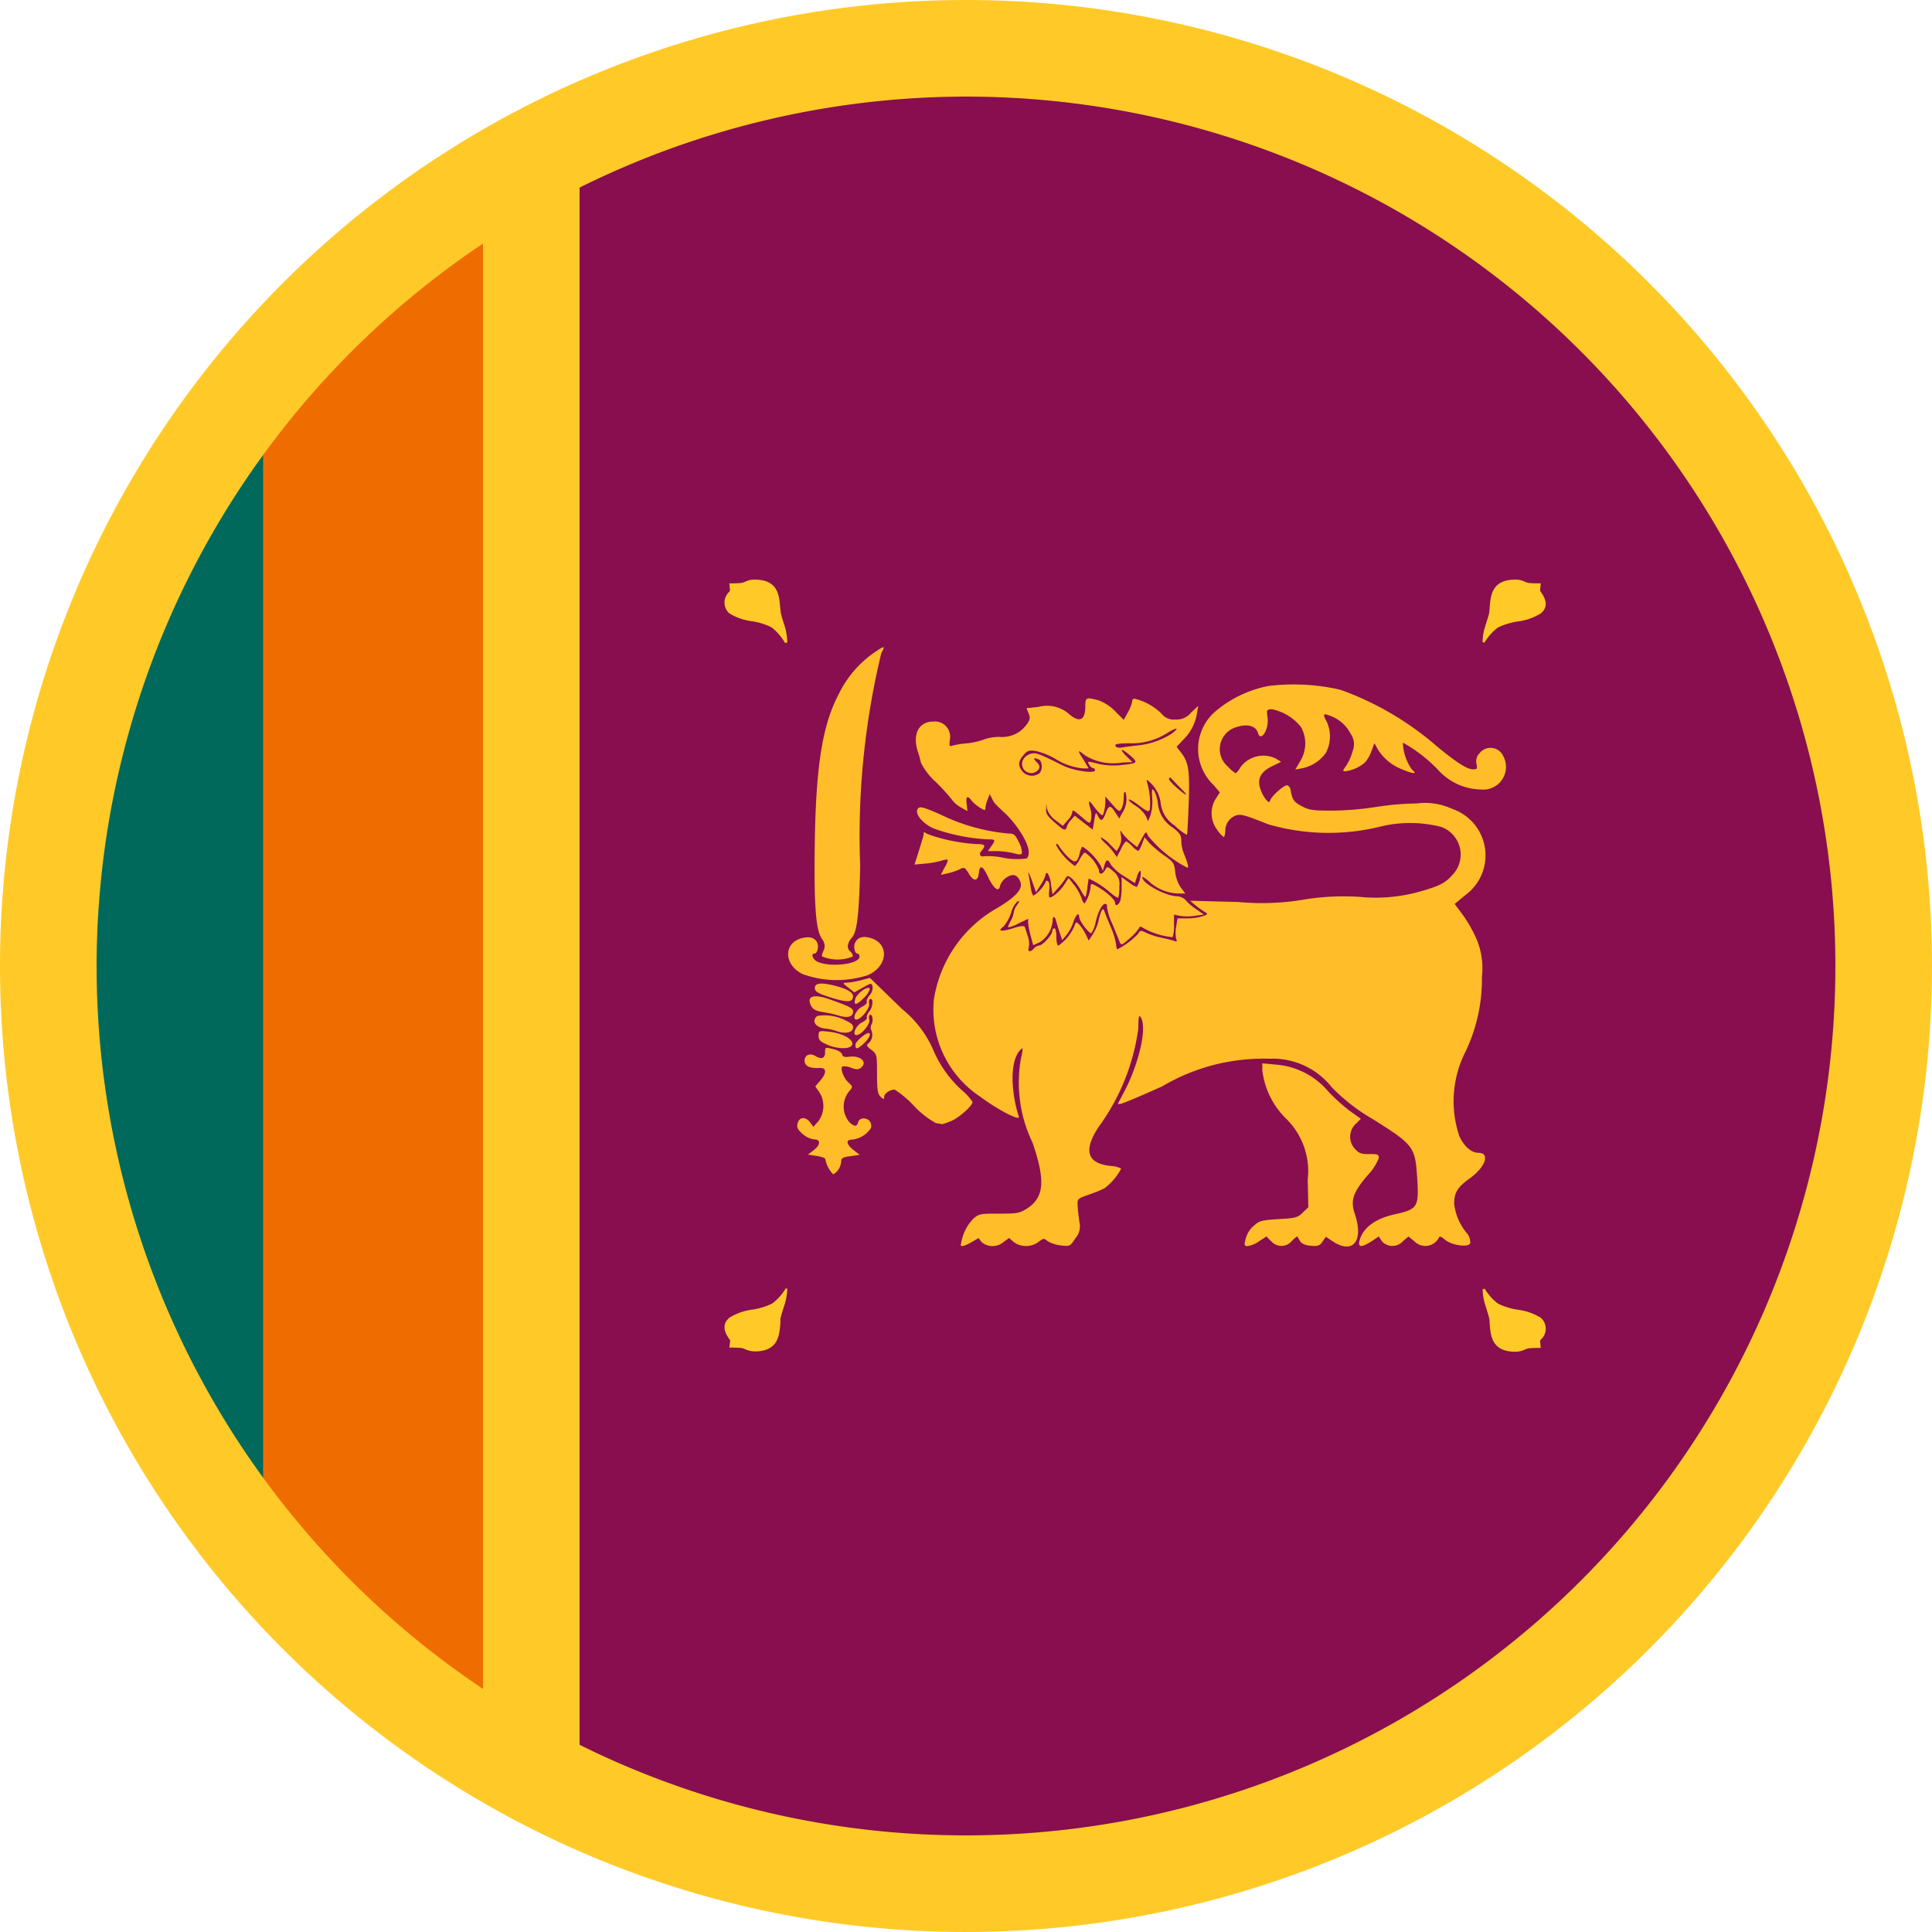 <svg xmlns="http://www.w3.org/2000/svg" width="40" height="40" viewBox="0 0 40 40">
  <g id="icons8-sri-lanka" transform="translate(-4 -4)">
    <path id="Path_19803" data-name="Path 19803" d="M9,10.8V37.2a20.055,20.055,0,0,0,5,4.1V6.7A20.059,20.059,0,0,0,9,10.8Z" fill="#ef6c00"/>
    <path id="Path_19804" data-name="Path 19804" d="M4.447,24a19.9,19.9,0,0,0,5,13.2V10.8A19.9,19.9,0,0,0,4.447,24Z" fill="#00695c"/>
    <path id="Path_19805" data-name="Path 19805" d="M23.679,4.838a19.928,19.928,0,0,0-8,1.675v35a19.99,19.99,0,0,0,28-18.325C43.679,12.14,34.725,4.838,23.679,4.838Z" fill="#880e4f"/>
    <path id="Path_19806" data-name="Path 19806" d="M14,6.7V41.3a19.587,19.587,0,0,0,2,1.022V5.675A20,20,0,0,0,14,6.7Z" fill="#ffca28"/>
    <path id="Path_19807" data-name="Path 19807" d="M35.9,31.283a1.187,1.187,0,0,0-.473-.166,1.429,1.429,0,0,1-.409-.125,1.075,1.075,0,0,1-.278-.309v0l-.008,0-.013.008-.023,0a1.2,1.2,0,0,0,.033.25c.01.043.028.092.043.143.023.077.049.158.064.225a.664.664,0,0,1,.005.077c.02.271.043.577.488.6h.038a.464.464,0,0,0,.2-.043.354.354,0,0,1,.089-.028c.064-.008.22-.008.22-.008H35.9l-.015-.148.018-.026A.3.3,0,0,0,35.9,31.283Z" fill="#ffca28"/>
    <path id="Path_19808" data-name="Path 19808" d="M20.308,30.683l-.041-.008a1.067,1.067,0,0,1-.281.314,1.389,1.389,0,0,1-.409.125,1.187,1.187,0,0,0-.473.166c-.2.163-.059.37,0,.45a.184.184,0,0,0,.015.023L19.1,31.9h.023s.158,0,.222.008a.328.328,0,0,1,.087.028.486.486,0,0,0,.2.043.171.171,0,0,0,.038,0c.444-.023.467-.329.488-.6,0-.026,0-.051,0-.077.015-.069.041-.148.064-.227a1.214,1.214,0,0,0,.043-.14,1.272,1.272,0,0,0,.035-.253h0Z" fill="#ffca28"/>
    <path id="Path_19809" data-name="Path 19809" d="M35.9,16.252a.184.184,0,0,0-.015-.023l.015-.151h-.023s-.158,0-.222-.008a.306.306,0,0,1-.087-.028.46.46,0,0,0-.24-.041c-.444.023-.467.329-.488.6a.664.664,0,0,0-.005.077c-.015.069-.041.148-.066.227-.015.049-.031.1-.043.14a1.226,1.226,0,0,0-.031.253h.02l.018.008a1.067,1.067,0,0,1,.281-.314,1.389,1.389,0,0,1,.409-.125A1.187,1.187,0,0,0,35.9,16.7C36.1,16.538,35.954,16.331,35.9,16.252Z" fill="#ffca28"/>
    <path id="Path_19810" data-name="Path 19810" d="M20.3,17.286a1.5,1.5,0,0,0-.033-.248c-.01-.043-.026-.089-.041-.14a1.866,1.866,0,0,1-.064-.225c0-.026,0-.051-.008-.077-.02-.268-.043-.572-.483-.595a.451.451,0,0,0-.238.041.367.367,0,0,1-.087.028c-.064.008-.217.008-.22.008H19.1l.015.148a.232.232,0,0,0-.015.026.3.3,0,0,0,0,.447,1.188,1.188,0,0,0,.467.163,1.337,1.337,0,0,1,.4.123,1.054,1.054,0,0,1,.276.309l0,.013h.054Z" fill="#ffca28"/>
    <path id="Path_19811" data-name="Path 19811" d="M24.118,29.715l.143-.082.061.082a.349.349,0,0,0,.455,0l.115-.084.095.084a.435.435,0,0,0,.511,0c.1-.079.118-.082.189-.02a.693.693,0,0,0,.268.089c.192.023.2.023.309-.146a.37.37,0,0,0,.084-.335c-.013-.092-.031-.238-.036-.327-.008-.158-.008-.158.225-.24a2.884,2.884,0,0,0,.329-.133,1.223,1.223,0,0,0,.347-.409.533.533,0,0,0-.22-.054c-.485-.054-.567-.314-.253-.8a4.466,4.466,0,0,0,.828-2.048c0-.217.013-.291.041-.243a2.763,2.763,0,0,1-.4,1.594l-.125.235.12-.028c.066-.015.452-.179.861-.363a4.114,4.114,0,0,1,2.22-.572,1.554,1.554,0,0,1,1.29.59,3.884,3.884,0,0,0,.843.656c.848.531.884.577.925,1.2s.02.667-.457.774c-.411.089-.667.281-.736.547-.036.14.041.146.248.013l.151-.1.066.1a.291.291,0,0,0,.432,0l.117-.1.123.1a.315.315,0,0,0,.506-.074c.013-.038.049-.026.123.038.138.12.488.169.526.077a.288.288,0,0,0-.061-.2,1.144,1.144,0,0,1-.271-.618c0-.23.066-.342.329-.531.319-.23.419-.524.176-.524-.151,0-.3-.133-.4-.35a2.269,2.269,0,0,1,.135-1.755,3.488,3.488,0,0,0,.335-1.545,1.553,1.553,0,0,0-.112-.776,2.875,2.875,0,0,0-.284-.5l-.169-.227.217-.179a1.018,1.018,0,0,0-.271-1.79,1.341,1.341,0,0,0-.73-.112,6.172,6.172,0,0,0-.868.077,6.206,6.206,0,0,1-.868.072c-.416,0-.488-.008-.646-.092s-.2-.133-.23-.337a.129.129,0,0,0-.066-.095c-.056-.018-.319.209-.358.312-.018.049-.033.046-.089-.02a.743.743,0,0,1-.117-.227c-.066-.2.015-.35.25-.462l.184-.089-.107-.066a.587.587,0,0,0-.741.186.358.358,0,0,1-.092.117.7.7,0,0,1-.163-.138.474.474,0,0,1,.194-.822c.207-.069.388-.018.427.12.056.209.235-.066.2-.314-.023-.163-.018-.171.095-.171a1.031,1.031,0,0,1,.6.37.7.7,0,0,1-.02.707l-.1.171.138-.026a.8.8,0,0,0,.493-.317.726.726,0,0,0,.023-.641c-.089-.161-.079-.189.054-.133a.758.758,0,0,1,.437.375.379.379,0,0,1,.041.363,1.024,1.024,0,0,1-.133.3c-.074.1-.077.115-.018.115a.788.788,0,0,0,.414-.189.777.777,0,0,0,.13-.235l.059-.158.066.12a1.033,1.033,0,0,0,.5.419c.24.1.337.107.215.013a1.022,1.022,0,0,1-.192-.564,3.128,3.128,0,0,1,.72.554,1.219,1.219,0,0,0,.891.416.47.47,0,0,0,.465-.695.288.288,0,0,0-.488-.056.238.238,0,0,0-.064.222c.023.1.015.112-.077.112-.117,0-.355-.153-.771-.5a6.267,6.267,0,0,0-1.969-1.147,4.329,4.329,0,0,0-1.487-.079,2.416,2.416,0,0,0-1.116.539,1.028,1.028,0,0,0-.018,1.517l.125.148-.084.13a.566.566,0,0,0,.026.641.572.572,0,0,0,.138.153c.013,0,.028-.054.033-.12a.336.336,0,0,1,.207-.322c.11-.041.181-.02.69.181a4.487,4.487,0,0,0,2.34.038,2.593,2.593,0,0,1,1.231.013.608.608,0,0,1,.215,1.014c-.138.156-.271.22-.718.342a3.374,3.374,0,0,1-1.195.092,5.078,5.078,0,0,0-1.167.061,5.188,5.188,0,0,1-1.333.046l-1-.026.11.092a1.783,1.783,0,0,0,.192.138c.074.043.072.049-.038.089a1.1,1.1,0,0,1-.324.046h-.2l-.028.174a.682.682,0,0,0,0,.248c.026.059.015.066-.046.043a2.542,2.542,0,0,0-.266-.066,1.559,1.559,0,0,1-.309-.1c-.112-.056-.125-.054-.166.02a1.615,1.615,0,0,1-.432.322c-.01,0-.02-.051-.026-.11A1.5,1.5,0,0,0,27,23.2c-.056-.133-.115-.276-.13-.322-.026-.066-.036-.069-.064-.02a.992.992,0,0,0-.061.2.9.9,0,0,1-.115.278l-.089.138-.056-.117c-.061-.128-.161-.258-.2-.258-.013,0-.033.041-.046.089a.96.96,0,0,1-.327.391c-.023,0-.041-.079-.041-.179s-.018-.181-.041-.181a.052.052,0,0,0-.043.056c0,.077-.2.3-.273.3a.172.172,0,0,0-.107.061c-.077.087-.138.074-.107-.02a.456.456,0,0,0-.02-.232c-.026-.082-.054-.169-.064-.194s-.084-.023-.24.028c-.25.079-.335.064-.2-.036a.8.8,0,0,0,.158-.286.521.521,0,0,1,.133-.235c.046-.015.043,0-.01.077a.351.351,0,0,0-.069.156.494.494,0,0,1-.064.176c-.036.064-.059.123-.049.13a.7.7,0,0,0,.212-.082l.2-.095v.087a1.894,1.894,0,0,0,.054.273l.051.186.135-.061a.578.578,0,0,0,.268-.462c0-.087.049-.074.069.018.008.028.038.128.069.225l.059.176.092-.112a.864.864,0,0,0,.14-.266c.049-.148.12-.212.12-.1,0,.079.212.355.253.332a.622.622,0,0,0,.087-.23c.059-.243.153-.406.215-.37a.039.039,0,0,1,.018.056,1.22,1.22,0,0,0,.11.347c.072.174.143.35.158.388.026.064.049.056.2-.079a1.026,1.026,0,0,0,.194-.209c.015-.049.036-.046.125.01a1.528,1.528,0,0,0,.575.171.783.783,0,0,0,.028-.245l0-.222.12.026a1.108,1.108,0,0,0,.309,0l.189-.028-.166-.115a.976.976,0,0,1-.209-.181.271.271,0,0,0-.2-.082c-.25-.02-.7-.271-.7-.391,0-.023.061.015.138.084a.938.938,0,0,0,.6.25h.153l-.095-.125a.751.751,0,0,1-.115-.322c-.018-.179-.036-.207-.222-.337a2.242,2.242,0,0,1-.312-.261l-.1-.12-.054.143c-.028.077-.064.14-.079.14a.412.412,0,0,1-.125-.1.506.506,0,0,0-.125-.1.517.517,0,0,0-.107.166l-.084.163-.064-.095a1.351,1.351,0,0,0-.184-.2c-.066-.061-.1-.112-.079-.112a.572.572,0,0,1,.184.143l.14.14.056-.1a.368.368,0,0,0,.031-.23c-.02-.11-.018-.117.023-.049a1.13,1.13,0,0,0,.181.189l.133.107.092-.169c.092-.166.092-.166.133-.066a2.557,2.557,0,0,0,.8.654c.054.031.031-.072-.066-.306a.764.764,0,0,1-.046-.248c0-.11-.033-.161-.174-.268a.672.672,0,0,1-.312-.518.689.689,0,0,0-.079-.25c-.041-.054-.049-.026-.036.163a.978.978,0,0,1-.038.352l-.049.12-.041-.1a.627.627,0,0,0-.209-.215c-.1-.061-.161-.123-.148-.135s.11.043.215.125c.161.125.2.138.22.084a1.488,1.488,0,0,0-.051-.541c-.026-.1-.023-.1.1.023a.7.7,0,0,1,.176.381.631.631,0,0,0,.291.467,1.164,1.164,0,0,0,.253.194c.008-.008.023-.306.036-.662.023-.679,0-.843-.166-1.052l-.084-.11.133-.143a.973.973,0,0,0,.286-.539l.028-.166-.148.14a.384.384,0,0,1-.324.143.323.323,0,0,1-.291-.125,1.206,1.206,0,0,0-.508-.294c-.069-.02-.095-.01-.095.038a.736.736,0,0,1-.087.227l-.089.161-.181-.181a.926.926,0,0,0-.347-.225c-.253-.066-.268-.059-.268.13,0,.289-.123.342-.342.151a.688.688,0,0,0-.628-.143l-.248.026.046.112c.036.092.028.133-.051.238a.625.625,0,0,1-.554.245.935.935,0,0,0-.329.056,1.472,1.472,0,0,1-.347.077,1.712,1.712,0,0,0-.3.049c-.061.023-.069,0-.049-.135a.316.316,0,0,0-.347-.365c-.3,0-.434.266-.319.618a2.021,2.021,0,0,1,.066.238,1.393,1.393,0,0,0,.312.4,4.077,4.077,0,0,1,.335.368.532.532,0,0,0,.179.153l.135.077-.015-.146c-.02-.161.013-.186.1-.074a.734.734,0,0,0,.171.146c.1.064.117.064.117.01a.626.626,0,0,1,.046-.176l.043-.112.079.153a3.263,3.263,0,0,0,.317.427c.25.291.4.618.324.692-.031.031-.117.028-.3-.008a1.512,1.512,0,0,0-.383-.033c-.146.02-.156,0-.066-.11s.079-.138-.107-.138a3.967,3.967,0,0,1-.953-.184c-.2-.079-.245-.061-.3.128-.026.084-.074.24-.107.342l-.059.189.215-.02a2.419,2.419,0,0,0,.34-.059.316.316,0,0,1,.135-.023.48.48,0,0,1-.066.161l-.082.151.135-.028a1.128,1.128,0,0,0,.248-.082c.107-.051.115-.046.2.089.1.169.189.161.207-.018s.082-.156.194.087.225.319.245.179a.331.331,0,0,1,.133-.166c.13-.092.23-.066.286.079s-.072.306-.452.536a2.634,2.634,0,0,0-1.333,1.9,2.151,2.151,0,0,0,.958,2.018c.342.258.886.531.851.427a2.268,2.268,0,0,1,.008-1.425c.023-.023.015.066-.015.194a2.814,2.814,0,0,0,.238,1.757c.276.812.238,1.157-.153,1.387-.125.074-.207.084-.544.082-.365,0-.406,0-.524.1a.946.946,0,0,0-.263.529C23.871,29.822,23.955,29.812,24.118,29.715Z" fill="#ffbe29"/>
    <path id="Path_19812" data-name="Path 19812" d="M30.067,29.7l.153-.1.1.1a.28.28,0,0,0,.427-.008c.059-.059.11-.1.115-.089s.031.051.056.095.1.084.22.095c.146.01.186,0,.243-.087l.069-.1.151.1c.414.266.636-.013.45-.57-.095-.284-.041-.442.261-.8a1.116,1.116,0,0,0,.235-.36c0-.074-.026-.084-.194-.082s-.212-.013-.3-.107a.366.366,0,0,1,.023-.524l.125-.156-.22-.151a3.54,3.54,0,0,1-.488-.434,1.578,1.578,0,0,0-1.078-.554l-.286-.026v.217a1.673,1.673,0,0,0,.488,1,1.53,1.53,0,0,1,.452,1.272l.013.57-.117.11c-.1.1-.153.115-.5.133-.327.02-.4.036-.49.123a.536.536,0,0,0-.2.327c-.023.092-.013.112.051.112A.645.645,0,0,0,30.067,29.7Z" fill="#ffbe29"/>
    <path id="Path_19813" data-name="Path 19813" d="M31.885,29.893a.6.6,0,0,1-.329-.117l-.077-.049-.02.028c-.084.123-.163.135-.322.125a.336.336,0,0,1-.291-.138.044.044,0,0,1-.008-.01.205.205,0,0,1-.02.023.373.373,0,0,1-.557.01l-.051-.051-.095.061a.712.712,0,0,1-.284.112.15.15,0,0,1-.125-.051.184.184,0,0,1-.013-.171.619.619,0,0,1,.232-.375c.12-.107.217-.123.544-.143.345-.02.36-.033.439-.107l.087-.084-.013-.529a1.438,1.438,0,0,0-.429-1.218,1.737,1.737,0,0,1-.508-1.055v-.317l.383.036a1.652,1.652,0,0,1,1.137.582,3.439,3.439,0,0,0,.473.419l.3.207-.186.232c-.163.207-.1.324-.028.406.061.066.079.082.227.079.117,0,.194,0,.243.049a.167.167,0,0,1,.043.123c0,.112-.212.368-.253.419-.3.355-.324.478-.245.715.112.342.089.608-.066.728A.31.31,0,0,1,31.885,29.893Zm-.457-.413.225.146c.138.087.25.11.309.061s.107-.22.008-.526-.046-.506.276-.889a1.64,1.64,0,0,0,.2-.291c-.031,0-.077,0-.1,0a.384.384,0,0,1-.365-.14.453.453,0,0,1,.02-.641l.064-.079-.14-.095a3.948,3.948,0,0,1-.5-.447,1.5,1.5,0,0,0-1.022-.526l-.184-.015v.117a1.6,1.6,0,0,0,.467.942,1.615,1.615,0,0,1,.47,1.326l.015.61-.148.138c-.13.125-.2.138-.552.158-.319.018-.363.036-.437.1a.434.434,0,0,0-.171.271.823.823,0,0,0,.143-.074l.049.077-.049-.077.215-.138.156.148a.193.193,0,0,0,.3,0c.123-.125.158-.123.186-.117l.043,0,.026.038.059.1c.015.026.064.043.148.049.12.008.125,0,.161-.049Z" fill="#880e4f"/>
    <path id="Path_19814" data-name="Path 19814" d="M21.35,28.226a.358.358,0,0,0,.066-.176c0-.072.031-.092.189-.112l.192-.028-.125-.1c-.153-.12-.166-.215-.033-.215a.533.533,0,0,0,.391-.238.162.162,0,0,0-.023-.143c-.074-.087-.215-.074-.24.02s-.074.1-.181,0a.5.5,0,0,1,0-.646c.072-.084.072-.092-.023-.179s-.171-.284-.123-.329a.311.311,0,0,1,.176.026c.115.041.161.041.209,0,.146-.115-.013-.261-.245-.227-.094.013-.133,0-.146-.049s-.092-.087-.186-.11c-.163-.041-.166-.041-.166.074s-.072.148-.207.066c-.11-.064-.217-.013-.217.1s.11.163.306.151c.153-.008.158.1.015.266l-.1.115.082.117a.53.53,0,0,1-.02.608l-.1.112-.069-.092c-.094-.125-.222-.115-.258.018-.023.087,0,.128.1.22a.464.464,0,0,0,.24.115c.143,0,.138.112-.01.225l-.117.089.179.028c.1.015.181.046.181.064a.62.62,0,0,0,.163.317A.275.275,0,0,0,21.35,28.226Z" fill="#ffbe29"/>
    <path id="Path_19815" data-name="Path 19815" d="M21.242,28.4c-.112,0-.217-.235-.248-.352a.627.627,0,0,0-.112-.026l-.391-.061.286-.22a.31.31,0,0,0,.066-.064.54.54,0,0,1-.3-.133c-.12-.1-.171-.176-.135-.314a.214.214,0,0,1,.163-.169.264.264,0,0,1,.255.12l0,0,.031-.031a.443.443,0,0,0,.013-.493l-.123-.176.151-.171a.376.376,0,0,0,.077-.112h-.015a.443.443,0,0,1-.337-.082.212.212,0,0,1-.066-.158.221.221,0,0,1,.1-.2.242.242,0,0,1,.248.015.329.329,0,0,0,.069.031v-.02c0-.066,0-.125.051-.163s.112-.028.23,0c.033.008.2.056.245.158a.392.392,0,0,0,.051,0,.36.36,0,0,1,.391.153.2.2,0,0,1-.077.235.286.286,0,0,1-.3.013c-.023-.008-.043-.013-.061-.018a.394.394,0,0,0,.1.169c.117.112.138.174.026.3a.409.409,0,0,0,0,.521.426.426,0,0,0,.033.031.2.2,0,0,1,.146-.13.262.262,0,0,1,.248.082.257.257,0,0,1,.041.232.628.628,0,0,1-.45.3.483.483,0,0,0,.059.054l.294.232-.4.056a.723.723,0,0,0-.112.023v0a.429.429,0,0,1-.084.23C21.4,28.31,21.322,28.4,21.242,28.4Zm-.306-.554c.2.036.232.1.232.151a.661.661,0,0,0,.087.2.137.137,0,0,0,.02-.026.284.284,0,0,0,.049-.123c0-.158.13-.184.253-.2-.1-.089-.14-.171-.115-.245.013-.038.054-.1.176-.1a.462.462,0,0,0,.3-.179.061.061,0,0,0,0-.054.067.067,0,0,0-.066-.023.025.025,0,0,0-.018.01.182.182,0,0,1-.112.138c-.079.023-.151-.033-.217-.095a.588.588,0,0,1-.013-.771s.01-.013.018-.023c-.01-.01-.026-.023-.033-.031a.576.576,0,0,1-.169-.35.149.149,0,0,1,.043-.112c.018-.015.066-.061.268,0,.1.036.115.028.125.018s.023-.023.023-.023a.225.225,0,0,0-.2-.046c-.049.008-.2.028-.243-.1a.328.328,0,0,0-.123-.056c-.018,0-.038-.008-.054-.013a.2.2,0,0,1-.087.184.269.269,0,0,1-.258-.041c-.033-.018-.056-.018-.066-.01s-.013.026-.013.036a.034.034,0,0,0,.01.028c.01.01.056.041.2.033a.182.182,0,0,1,.2.089c.028.059.033.163-.112.324l-.056.064.043.059a.624.624,0,0,1-.031.72l-.179.192-.133-.176c-.031-.043-.064-.056-.074-.054s-.018.018-.023.038c-.013.043-.015.054.077.128a.4.4,0,0,0,.179.095.175.175,0,0,1,.186.107A.224.224,0,0,1,20.936,27.85Zm.048.151s0,.008,0,.01A.017.017,0,0,1,20.984,28Z" fill="#880e4f"/>
    <path id="Path_19816" data-name="Path 19816" d="M23.692,27.209a1.357,1.357,0,0,0,.518-.437,1.1,1.1,0,0,0-.217-.24A2.364,2.364,0,0,1,23.4,25.7c-.038-.117-.217-.317-.718-.805l-.669-.649-.194.051a1.666,1.666,0,0,1-.286.049c-.089,0-.089.008.031.1l.125.1.179-.1c.171-.095.176-.1.2-.02A.234.234,0,0,1,22,24.6c-.046.056-.072.12-.059.14s-.031.066-.1.1c-.125.061-.212.263-.115.263s.286-.243.263-.324c-.01-.041,0-.084.013-.095.077-.046.072.146,0,.238-.046.056-.072.12-.059.14s-.031.066-.1.1c-.125.061-.215.263-.115.263s.289-.23.266-.317c-.013-.046-.008-.092.01-.1.051-.031.079.12.036.192a.147.147,0,0,0,0,.138.235.235,0,0,1-.079.271c-.033.02-.01.059.072.12.117.089.12.1.12.5,0,.332.013.416.074.473s.074.066.074,0,.12-.148.217-.148a2.128,2.128,0,0,1,.4.337,1.86,1.86,0,0,0,.45.355l.135.023A.967.967,0,0,0,23.692,27.209Z" fill="#ffbe29"/>
    <path id="Path_19817" data-name="Path 19817" d="M23.5,27.357c-.008,0-.013,0-.015,0l-.138-.023a2.006,2.006,0,0,1-.5-.381,3.363,3.363,0,0,0-.35-.309.177.177,0,0,0-.11.064.121.121,0,0,1-.061.123c-.066.028-.115-.018-.166-.066-.087-.084-.1-.2-.1-.539,0-.358,0-.358-.084-.421-.066-.051-.128-.107-.123-.179a.12.12,0,0,1,.061-.095.152.152,0,0,0,.043-.148v0a.383.383,0,0,1-.232.14.127.127,0,0,1-.128-.1.289.289,0,0,1,.077-.23A.12.12,0,0,1,21.6,25.1a.361.361,0,0,1,.2-.337.161.161,0,0,0,.043-.026.33.33,0,0,1,.082-.189.184.184,0,0,0,.033-.051c-.018.01-.038.02-.054.031l-.23.125-.174-.133c-.095-.074-.148-.115-.125-.189s.1-.072.148-.072a1.749,1.749,0,0,0,.266-.049l.243-.061.7.685c.526.508.7.7.741.84a2.358,2.358,0,0,0,.57.794c.248.222.248.278.248.306,0,.146-.427.462-.575.521A.657.657,0,0,1,23.5,27.357Zm-.118-.2c.046.01.1.018.12.023a1.057,1.057,0,0,0,.153-.051,1.69,1.69,0,0,0,.447-.347,1.412,1.412,0,0,0-.174-.176,2.493,2.493,0,0,1-.621-.874,3.758,3.758,0,0,0-.695-.766l-.467-.452a.321.321,0,0,1-.046.107l.013.013a.3.3,0,0,1-.018.314l0,0a.278.278,0,0,1,.018.3.058.058,0,0,0,0,.046.321.321,0,0,1-.056.345.12.12,0,0,0,.023.018c.158.12.158.171.158.567a1.738,1.738,0,0,0,.018.352.361.361,0,0,1,.255-.117c.026,0,.087,0,.46.363A2.131,2.131,0,0,0,23.385,27.153ZM21.677,24.42l.018.015.051-.031Z" fill="#880e4f"/>
    <path id="Path_19818" data-name="Path 19818" d="M21.648,25.61c0-.107-.22-.22-.483-.25-.212-.023-.217-.02-.217.084,0,.087.033.123.181.186C21.365,25.733,21.648,25.722,21.648,25.61Z" fill="#ffbe29"/>
    <path id="Path_19819" data-name="Path 19819" d="M21.452,25.791a.953.953,0,0,1-.36-.077c-.135-.061-.232-.115-.232-.271a.186.186,0,0,1,.046-.151c.051-.046.12-.041.271-.023.278.031.562.158.562.34a.155.155,0,0,1-.074.133A.393.393,0,0,1,21.452,25.791Zm-.411-.352v0c0,.036,0,.049.125.1a.639.639,0,0,0,.383.054.642.642,0,0,0-.393-.148Z" fill="#880e4f"/>
    <path id="Path_19820" data-name="Path 19820" d="M21.889,25.6c.107-.1.158-.212.094-.212s-.273.176-.273.243C21.712,25.735,21.748,25.73,21.889,25.6Z" fill="#ffbe29"/>
    <path id="Path_19821" data-name="Path 19821" d="M21.74,25.794a.109.109,0,0,1-.046-.01.155.155,0,0,1-.074-.153c0-.125.245-.335.363-.335a.114.114,0,0,1,.11.074c.046.117-.112.268-.143.3A.375.375,0,0,1,21.74,25.794Z" fill="#880e4f"/>
    <path id="Path_19822" data-name="Path 19822" d="M21.661,25.286c.008-.061-.028-.1-.14-.151a.93.93,0,0,0-.6-.1c-.128.1-.041.235.163.261a1.019,1.019,0,0,1,.25.056C21.5,25.408,21.646,25.38,21.661,25.286Z" fill="#ffbe29"/>
    <path id="Path_19823" data-name="Path 19823" d="M21.5,25.47a.556.556,0,0,1-.194-.038,1.131,1.131,0,0,0-.227-.051.325.325,0,0,1-.3-.2.21.21,0,0,1,.087-.225c.13-.1.493,0,.692.095.069.031.215.095.192.245a.176.176,0,0,1-.095.133A.32.32,0,0,1,21.5,25.47Zm-.521-.366a.048.048,0,0,0-.023.031c0,.015.049.054.146.064a1.38,1.38,0,0,1,.271.061c.11.043.189.026.2.01v0a.38.38,0,0,0-.087-.051A1.037,1.037,0,0,0,20.977,25.1Z" fill="#880e4f"/>
    <path id="Path_19824" data-name="Path 19824" d="M21.661,24.964c.013-.087-.043-.117-.49-.276-.335-.117-.483-.061-.375.143.038.069.1.1.24.123a2.356,2.356,0,0,1,.317.069C21.539,25.081,21.646,25.058,21.661,24.964Z" fill="#ffbe29"/>
    <path id="Path_19825" data-name="Path 19825" d="M21.526,25.145a.751.751,0,0,1-.2-.036,2.735,2.735,0,0,0-.3-.066.367.367,0,0,1-.309-.171c-.072-.14-.041-.222,0-.268.077-.089.238-.089.49,0,.442.156.575.2.549.373a.178.178,0,0,1-.084.133A.274.274,0,0,1,21.526,25.145Zm-.674-.421a.4.4,0,0,0,.023.064c.018.031.041.056.174.077a2.99,2.99,0,0,1,.329.072c.153.046.192.02.192.02a.006.006,0,0,1,0,0,2.709,2.709,0,0,0-.432-.176A.533.533,0,0,0,20.852,24.724Z" fill="#880e4f"/>
    <path id="Path_19826" data-name="Path 19826" d="M21.883,24.663a.446.446,0,0,0,.125-.181c0-.1-.268.077-.3.2C21.666,24.823,21.733,24.816,21.883,24.663Z" fill="#ffbe29"/>
    <path id="Path_19827" data-name="Path 19827" d="M21.72,24.875a.132.132,0,0,1-.059-.015c-.087-.051-.054-.166-.043-.207A.478.478,0,0,1,22,24.364a.115.115,0,0,1,.1.117c0,.087-.115.209-.148.245C21.863,24.813,21.786,24.875,21.72,24.875Z" fill="#880e4f"/>
    <path id="Path_19828" data-name="Path 19828" d="M21.661,24.642c.015-.1-.148-.186-.467-.255-.235-.049-.34-.02-.322.089.01.059.087.1.309.171C21.536,24.757,21.643,24.757,21.661,24.642Z" fill="#ffbe29"/>
    <path id="Path_19829" data-name="Path 19829" d="M21.546,24.821a1.457,1.457,0,0,1-.391-.087c-.238-.074-.355-.13-.373-.245a.17.17,0,0,1,.049-.161c.064-.061.181-.072.381-.031.245.054.57.146.536.358a.173.173,0,0,1-.082.133A.19.19,0,0,1,21.546,24.821Zm-.582-.363a.706.706,0,0,0,.245.1.894.894,0,0,0,.36.077v0c0-.01-.061-.084-.4-.156A.531.531,0,0,0,20.964,24.458Z" fill="#880e4f"/>
    <path id="Path_19830" data-name="Path 19830" d="M21.973,24.187c.409-.184.444-.644.059-.764-.161-.049-.263-.023-.324.087-.046.082-.015.235.049.235.02,0,.038.028.038.061,0,.158-.623.232-.881.1-.089-.046-.128-.163-.054-.163.056,0,.095-.123.066-.207-.038-.117-.156-.158-.327-.112-.383.1-.373.552.018.743A2.066,2.066,0,0,0,21.973,24.187Z" fill="#ffbe29"/>
    <path id="Path_19831" data-name="Path 19831" d="M21.327,24.382a1.8,1.8,0,0,1-.748-.133.562.562,0,0,1-.35-.536.433.433,0,0,1,.347-.375c.217-.056.381.008.437.171a.309.309,0,0,1-.036.261.175.175,0,0,1-.043.043.23.23,0,0,0,.023.015,1.066,1.066,0,0,0,.728-.015.182.182,0,0,1-.054-.056.323.323,0,0,1,0-.291.329.329,0,0,1,.432-.128.438.438,0,0,1,.332.393.582.582,0,0,1-.381.539A1.8,1.8,0,0,1,21.327,24.382Zm-.6-.884a.513.513,0,0,0-.1.015.255.255,0,0,0-.212.217.383.383,0,0,0,.248.355,1.954,1.954,0,0,0,1.277.018.4.4,0,0,0,.276-.363A.264.264,0,0,0,22,23.51c-.163-.051-.2.008-.217.043a.144.144,0,0,0,0,.1.145.145,0,0,1,.1.148.184.184,0,0,1-.1.158,1.206,1.206,0,0,1-.912.026.239.239,0,0,1-.138-.24.122.122,0,0,1,.1-.095.126.126,0,0,0,0-.087A.11.11,0,0,0,20.724,23.5Z" fill="#880e4f"/>
    <path id="Path_19832" data-name="Path 19832" d="M21.717,23.832c.023-.02.015-.056-.026-.087-.087-.069-.082-.171.013-.286.072-.089.082-.22.1-1.54a16.164,16.164,0,0,1,.437-4.4c.087-.163.074-.163-.153-.008a2.207,2.207,0,0,0-.72.838c-.378.71-.508,1.66-.508,3.693,0,1.154.008,1.305.074,1.415a.211.211,0,0,1,.02.25c-.028.072-.041.14-.028.151A1.268,1.268,0,0,0,21.717,23.832Z" fill="#ffbe29"/>
    <path id="Path_19833" data-name="Path 19833" d="M21.263,24a.714.714,0,0,1-.393-.074c-.02-.018-.069-.064,0-.25.033-.084.033-.092-.015-.171-.077-.13-.087-.266-.087-1.461,0-2.038.135-3.016.518-3.737a2.3,2.3,0,0,1,.748-.868c.181-.123.248-.169.314-.107s.023.135-.028.232a16.424,16.424,0,0,0-.424,4.357c-.026,1.379-.033,1.484-.128,1.594a.2.2,0,0,0-.054.117.06.06,0,0,0,.028.041.171.171,0,0,1,.072.128.131.131,0,0,1-.01.061v.01l-.028.028A1.015,1.015,0,0,1,21.263,24Zm-.238-.2a1.763,1.763,0,0,0,.577-.018.224.224,0,0,1-.061-.135.342.342,0,0,1,.092-.25,5.427,5.427,0,0,0,.087-1.484,19.331,19.331,0,0,1,.388-4.3,2.1,2.1,0,0,0-.656.779,7.917,7.917,0,0,0-.5,3.652,4.516,4.516,0,0,0,.061,1.366.3.3,0,0,1,.028.332A.442.442,0,0,0,21.025,23.8Z" fill="#880e4f"/>
    <path id="Path_19834" data-name="Path 19834" d="M25.158,21.664a.463.463,0,0,0-.061-.222c-.074-.156-.1-.184-.209-.184a4.005,4.005,0,0,1-1.41-.391c-.314-.14-.424-.174-.462-.138-.1.092.064.309.314.424a3.963,3.963,0,0,0,1.119.225c.163,0,.169.008.074.143l-.069.1.186,0a1.812,1.812,0,0,1,.312.036C25.132,21.7,25.132,21.7,25.158,21.664Z" fill="#ffbe29"/>
    <path id="Path_19835" data-name="Path 19835" d="M25.12,21.781a.824.824,0,0,1-.192-.036,1.579,1.579,0,0,0-.294-.031l-.352-.01.163-.235a3.991,3.991,0,0,1-1.157-.235.662.662,0,0,1-.391-.4.189.189,0,0,1,.054-.171c.082-.077.2-.041.562.12a3.918,3.918,0,0,0,1.374.386c.161,0,.215.074.291.238.107.23.069.286.056.306A.12.12,0,0,1,25.12,21.781Zm-.5-.247h.015a1.8,1.8,0,0,1,.332.038l.084.02a.614.614,0,0,0-.043-.11c-.061-.133-.066-.133-.125-.133a1.873,1.873,0,0,1-.245-.02.1.1,0,0,1,.018.028C24.69,21.414,24.665,21.467,24.624,21.534Zm-1.548-.726a.52.52,0,0,0,.289.261,3.966,3.966,0,0,0,1.055.217,5.33,5.33,0,0,1-.978-.337A2.793,2.793,0,0,0,23.076,20.808Z" fill="#880e4f"/>
    <path id="Path_19836" data-name="Path 19836" d="M27.086,22.688c0-.059-.171-.217-.347-.319-.135-.082-.158-.084-.158-.018a.744.744,0,0,1-.125.352c-.02,0-.049-.051-.064-.11a1.047,1.047,0,0,0-.148-.263l-.12-.153-.092.143c-.087.133-.238.261-.3.261-.015,0-.018-.069-.008-.153s0-.166-.026-.184-.046-.01-.046.013a.739.739,0,0,1-.253.286c-.018,0-.043-.069-.056-.151s-.033-.215-.049-.291.015-.026.066.117l.089.255.1-.156a.727.727,0,0,0,.1-.209c0-.028.018-.041.041-.028a.491.491,0,0,1,.069.23l.031.207.11-.123a1.549,1.549,0,0,0,.156-.2c.046-.074.049-.074.143,0a.986.986,0,0,1,.176.235c.046.087.089.148.1.14a.851.851,0,0,0,.038-.194c.013-.1.026-.184.026-.186a1.855,1.855,0,0,1,.452.294c.077.066.151.115.163.1a.811.811,0,0,0,.02-.225.327.327,0,0,0-.123-.317c-.123-.107-.128-.11-.171-.028-.059.1-.128.1-.128,0a.783.783,0,0,0-.291-.363c-.015,0-.064.064-.107.14a.412.412,0,0,1-.1.14,1.3,1.3,0,0,1-.386-.429c0-.054.023-.041.079.049a1.41,1.41,0,0,0,.194.22c.125.11.171.082.22-.13.015-.061.038-.11.054-.11a1.226,1.226,0,0,1,.378.4l.041.1.031-.112c.036-.133.077-.138.135-.015a.983.983,0,0,0,.273.238l.225.143.046-.146c.026-.079.059-.125.074-.1a.608.608,0,0,1-.082.327.53.53,0,0,1-.161-.095l-.153-.11v.2a1.287,1.287,0,0,1-.026.286C27.16,22.747,27.086,22.775,27.086,22.688Z"/>
    <path id="Path_19837" data-name="Path 19837" d="M27.117,22.831H27.1A.131.131,0,0,1,27,22.7a1.046,1.046,0,0,0-.3-.253l-.033-.02c-.023.128-.087.368-.2.368-.095,0-.138-.125-.153-.176a.855.855,0,0,0-.13-.23l-.043-.054-.023.036a.785.785,0,0,1-.332.3l-.049.054-.008-.049a.1.1,0,0,1-.064-.033c-.013-.013-.041-.049-.028-.181,0,.008-.013.013-.018.02a.7.7,0,0,1-.138.13l-.046.072-.015-.046H25.4c-.046,0-.115-.023-.146-.227-.013-.082-.036-.212-.049-.289-.018-.1.026-.128.064-.138.095-.026.125.061.176.209l.028.082a.755.755,0,0,0,.087-.166.125.125,0,0,1,.059-.1.12.12,0,0,1,.12,0c.051.031.089.13.112.3l0,.013a1.789,1.789,0,0,0,.128-.161c.026-.043.054-.089.112-.1h0l.02-.031.026.033a.308.308,0,0,1,.112.077.959.959,0,0,1,.166.2.864.864,0,0,1,.026-.166l.013-.051.049-.015c.041-.013.072-.013.268.117a.147.147,0,0,1,.028.018l-.02-.051a.083.083,0,0,1-.028,0,.15.15,0,0,1-.1-.158.96.96,0,0,0-.186-.25.609.609,0,0,0-.043.069c-.1.186-.151.186-.184.186s-.084,0-.281-.222-.194-.273-.194-.3c0-.084.046-.11.074-.117.079-.023.13.054.171.115a1.25,1.25,0,0,0,.176.2.271.271,0,0,0,.041.031.573.573,0,0,0,.033-.112c.028-.12.077-.181.143-.181.095,0,.294.22.4.36a.131.131,0,0,1,.1-.074c.095-.008.146.1.166.14a.937.937,0,0,0,.238.2l.125.082.01-.033c.046-.143.1-.166.138-.171a.1.1,0,0,1,.1.049c.059.087-.036.375-.087.434s-.151.018-.286-.079l-.008,0v.018a1.509,1.509,0,0,1-.028.309C27.247,22.772,27.186,22.831,27.117,22.831ZM27,22.688v0Zm-.141-.416a2.38,2.38,0,0,1,.192.146.409.409,0,0,0,.033.028v-.082c0-.153-.01-.174-.092-.248-.013-.01-.028-.026-.043-.036a.252.252,0,0,1-.056.066Z"/>
    <path id="Path_19838" data-name="Path 19838" d="M25.96,21.133c-.271-.225-.312-.276-.3-.383l0-.112.018.11a.469.469,0,0,0,.171.23l.156.12.095-.11a.389.389,0,0,0,.1-.161c0-.072.015-.066.2.092.163.14.166.143.189.051a.5.5,0,0,0-.01-.212c-.054-.181-.043-.209.038-.1a1.976,1.976,0,0,0,.14.171c.069.069.072.069.1-.02a1,1,0,0,0,.028-.207V20.49l.146.166c.135.153.148.158.189.087a.557.557,0,0,0,.046-.232c0-.11.013-.138.041-.095a.526.526,0,0,1-.072.416l-.061.115-.082-.125c-.1-.158-.135-.156-.2.015s-.1.176-.163.051c-.041-.082-.046-.072-.074.1l-.031.189-.186-.143-.186-.146-.084.095a.394.394,0,0,0-.084.146C26.072,21.189,26.026,21.189,25.96,21.133Z"/>
    <path id="Path_19839" data-name="Path 19839" d="M26.678,21.342l-.424-.329-.026.031a.383.383,0,0,0-.064.095.126.126,0,0,1-.074.115A.175.175,0,0,1,25.9,21.2l.036-.043L25.9,21.2c-.258-.215-.345-.3-.337-.457l.008-.112.179-.01.018.11a.413.413,0,0,0,.138.174l.087.066.038-.043a.4.4,0,0,0,.074-.112.128.128,0,0,1,.066-.115c.074-.031.123.01.284.151l.046.038a.5.5,0,0,0-.015-.107c-.038-.128-.066-.227.02-.271s.14.043.179.092c.023.033.059.077.089.115a.63.63,0,0,0,.01-.117l0-.352.3.345c.015.018.036.043.056.064a.623.623,0,0,0,.02-.148c0-.082,0-.176.082-.2a.106.106,0,0,1,.125.054.588.588,0,0,1-.069.511l-.133.253-.163-.255-.026-.041a.3.3,0,0,0-.015.038c-.038.1-.082.189-.171.194a.141.141,0,0,1-.072-.02Z"/>
    <path id="Path_19840" data-name="Path 19840" d="M28.353,20.3c-.1-.087-.166-.171-.151-.186s.033-.018.038-.01.087.095.179.189C28.631,20.5,28.588,20.507,28.353,20.3Z"/>
    <path id="Path_19841" data-name="Path 19841" d="M28.164,20.149l.008.008S28.167,20.149,28.164,20.149Zm.151-.1,0,0Z" fill="#880e4f"/>
    <path id="Path_19842" data-name="Path 19842" d="M25.163,19.965c-.089-.12-.082-.2.026-.329.079-.095.115-.107.253-.089a1.483,1.483,0,0,1,.419.171,1.32,1.32,0,0,0,.47.179.77.77,0,0,0,.207.01s-.049-.084-.1-.171c-.138-.207-.135-.23.02-.1a1.121,1.121,0,0,0,.782.151l.207-.008-.12-.117c-.169-.169-.117-.184.072-.02.174.151.163.163-.207.2a1.4,1.4,0,0,1-.465-.031c-.212-.054-.22-.054-.179.018.023.038.059.074.082.074a.041.041,0,0,1,.041.043c0,.079-.455.01-.672-.1-.5-.25-.557-.273-.674-.235a.254.254,0,0,0-.153.14.19.19,0,0,0,.329.181c.033-.051.026-.087-.036-.151-.082-.087-.074-.1.038-.059.079.031.089.22.015.289A.26.26,0,0,1,25.163,19.965Z"/>
    <path id="Path_19843" data-name="Path 19843" d="M25.37,20.147a.159.159,0,0,1-.036,0,.328.328,0,0,1-.243-.125.309.309,0,0,1,.028-.442.3.3,0,0,1,.332-.123,1.55,1.55,0,0,1,.455.186,1.205,1.205,0,0,0,.434.163.286.286,0,0,0,.031,0l-.015-.023c-.1-.151-.153-.232-.082-.3s.146,0,.238.072c.14.112.314.143.718.133-.072-.074-.143-.158-.077-.23s.179,0,.3.1c.087.074.161.14.138.225l.069.069-.125,0a.953.953,0,0,1-.337.064,1.524,1.524,0,0,1-.444-.023.173.173,0,0,1,0,.038.115.115,0,0,1-.056.1,1.23,1.23,0,0,1-.746-.115c-.135-.069-.238-.12-.314-.156,0,.008,0,.015.008.026a.27.27,0,0,1-.28.353Zm-.056-.44a.168.168,0,0,0-.064.072c-.031.077.046.117.054.123a.085.085,0,0,0,.115-.026s0,0,0,0a.243.243,0,0,0-.026-.033A.22.22,0,0,1,25.314,19.707Z"/>
    <path id="Path_19844" data-name="Path 19844" d="M27.114,19.467c-.061-.059-.013-.074.266-.079a1.359,1.359,0,0,0,.8-.22c.2-.123.25-.1.064.031a1.616,1.616,0,0,1-.695.235c-.123.013-.266.033-.314.041A.183.183,0,0,1,27.114,19.467Z"/>
    <path id="Path_19845" data-name="Path 19845" d="M27.178,19.572a.174.174,0,0,1-.125-.041.12.12,0,0,1-.046-.138c.033-.087.13-.092.37-.095a1.285,1.285,0,0,0,.751-.207c.12-.077.243-.143.3-.051s-.059.176-.14.232a1.726,1.726,0,0,1-.736.253c-.12.013-.263.031-.309.038A.249.249,0,0,1,27.178,19.572Z"/>
    <path id="Path_19846" data-name="Path 19846" d="M25.232,29.888a.467.467,0,0,1-.307-.107l-.038-.036-.056.041a.524.524,0,0,1-.375.1.318.318,0,0,1-.207-.112l-.013-.018-.072.041c-.158.092-.25.112-.319.074a.137.137,0,0,1-.066-.123,1.05,1.05,0,0,1,.3-.6c.143-.112.207-.12.582-.115.337,0,.4-.01.5-.069.3-.179.4-.424.112-1.28-.056-.161-.1-.309-.143-.442-.049.008-.146-.015-.373-.133a4.264,4.264,0,0,1-.534-.335,2.241,2.241,0,0,1-.991-2.1A2.734,2.734,0,0,1,24.6,22.7c.421-.255.439-.365.414-.424-.015-.043-.036-.069-.054-.074s-.056.008-.095.036a.274.274,0,0,0-.095.107c-.018.115-.089.138-.12.143-.1.013-.2-.087-.3-.3-.01-.023-.02-.043-.028-.061-.02.092-.061.146-.128.161-.12.028-.209-.112-.238-.161a.7.7,0,0,0-.049-.072c-.013,0-.028.013-.038.018a1.382,1.382,0,0,1-.268.089l-.324.064.174-.319a2.512,2.512,0,0,1-.319.051l-.352.033.1-.319c.033-.1.082-.255.107-.342a.326.326,0,0,1,.143-.217.356.356,0,0,1,.281.031,3.813,3.813,0,0,0,.919.179c.1,0,.2,0,.243.079a.16.16,0,0,1-.033.166,1.826,1.826,0,0,1,.365.038.868.868,0,0,0,.212.026,1.354,1.354,0,0,0-.324-.562,3.425,3.425,0,0,1-.314-.416.374.374,0,0,0-.013.066.124.124,0,0,1-.056.115c-.064.036-.125,0-.2-.049a.962.962,0,0,1-.125-.095l.031.255-.291-.161a.631.631,0,0,1-.217-.189,4.158,4.158,0,0,0-.319-.347,1.66,1.66,0,0,1-.337-.447c-.013-.061-.041-.163-.061-.227a.629.629,0,0,1,.041-.567.436.436,0,0,1,.363-.171.46.46,0,0,1,.35.143.413.413,0,0,1,.089.327.038.038,0,0,0,0,.018,2.44,2.44,0,0,1,.255-.036,1.255,1.255,0,0,0,.314-.069,1.047,1.047,0,0,1,.37-.064.53.53,0,0,0,.48-.209c.066-.084.064-.092.041-.151l-.089-.222.365-.038a.774.774,0,0,1,.7.163c.117.1.158.089.158.089s.036-.026.036-.171c0-.092,0-.176.066-.227s.169-.028.317.01a.966.966,0,0,1,.386.248l.1.1.028-.056a.689.689,0,0,0,.077-.186.133.133,0,0,1,.051-.112.182.182,0,0,1,.161-.01,1.3,1.3,0,0,1,.549.319.237.237,0,0,0,.225.095.3.3,0,0,0,.261-.115l.347-.329-.074.434a1.067,1.067,0,0,1-.309.585l-.082.087.038.049c.189.243.207.442.186,1.111-.023.685-.033.695-.066.725a.083.083,0,0,1-.089.02V21.4a.694.694,0,0,0,.041.212c.112.273.128.358.064.414a.1.1,0,0,1-.125.008c-.036-.02-.072-.041-.107-.064a.555.555,0,0,1,.01.077.628.628,0,0,0,.1.276l.186.25.932.023a5.364,5.364,0,0,0,1.313-.043,5.129,5.129,0,0,1,1.188-.066A3.25,3.25,0,0,0,33.3,22.4c.455-.125.557-.181.674-.314a.579.579,0,0,0,.153-.5.54.54,0,0,0-.337-.368,2.547,2.547,0,0,0-1.177-.008,4.571,4.571,0,0,1-2.391-.043c-.49-.2-.549-.207-.623-.181a.252.252,0,0,0-.148.245c0,.051-.013.2-.125.2-.033,0-.072,0-.209-.189a.665.665,0,0,1-.031-.746l.049-.074-.082-.1a1.12,1.12,0,0,1,.026-1.64,2.507,2.507,0,0,1,1.16-.564,4.491,4.491,0,0,1,1.532.084,6.284,6.284,0,0,1,2,1.162,2.347,2.347,0,0,0,.7.48v0a.312.312,0,0,1,.082-.3.372.372,0,0,1,.329-.14.391.391,0,0,1,.306.212.545.545,0,0,1,0,.544.623.623,0,0,1-.547.286A1.309,1.309,0,0,1,33.694,20c-.238-.212-.434-.37-.552-.46a1.211,1.211,0,0,0,.14.332c.033.026.125.095.077.179s-.135.069-.381-.038a1.132,1.132,0,0,1-.511-.406.843.843,0,0,1-.14.24.858.858,0,0,1-.48.217.125.125,0,0,1-.12-.061c-.033-.066.013-.128.064-.2a.937.937,0,0,0,.12-.268.3.3,0,0,0-.036-.3.615.615,0,0,0-.314-.3.839.839,0,0,1-.041.7.9.9,0,0,1-.554.355l-.34.069.212-.35a.615.615,0,0,0,.023-.61.956.956,0,0,0-.524-.327h-.015c0,.02,0,.046.008.066.026.2-.061.457-.207.488-.02,0-.13.018-.174-.138a.09.09,0,0,0-.051-.059.345.345,0,0,0-.258,0,.418.418,0,0,0-.291.291.407.407,0,0,0,.13.381c.036.033.066.061.087.082a.318.318,0,0,0,.028-.043.625.625,0,0,1,.4-.273.614.614,0,0,1,.467.059l.248.153-.332.158c-.245.117-.24.245-.2.352a.831.831,0,0,0,.079.169c.1-.13.317-.327.427-.291a.209.209,0,0,1,.128.166c.028.179.041.2.184.271s.189.084.6.084a5.942,5.942,0,0,0,.853-.074,6.943,6.943,0,0,1,.884-.077,1.439,1.439,0,0,1,.769.12,1.168,1.168,0,0,1,.736.9,1.139,1.139,0,0,1-.444,1.045l-.148.125.115.156a2.942,2.942,0,0,1,.3.521,1.611,1.611,0,0,1,.118.81,3.61,3.61,0,0,1-.337,1.576,2.169,2.169,0,0,0-.14,1.686c.082.181.2.3.314.3a.2.2,0,0,1,.217.135c.049.151-.087.373-.337.554s-.294.268-.291.455a1.069,1.069,0,0,0,.255.57.375.375,0,0,1,.069.281.162.162,0,0,1-.125.095.749.749,0,0,1-.544-.135.038.038,0,0,0-.013-.01.347.347,0,0,1-.2.143.465.465,0,0,1-.414-.1l-.064-.051-.061.051a.456.456,0,0,1-.35.11.306.306,0,0,1-.215-.13l-.018-.026-.077.049c-.146.095-.261.146-.342.087-.051-.038-.066-.1-.041-.2a.946.946,0,0,1,.8-.613c.427-.092.427-.092.388-.677s-.038-.6-.884-1.131a4.066,4.066,0,0,1-.861-.672,1.47,1.47,0,0,0-1.226-.564,4.062,4.062,0,0,0-2.179.567c-.363.163-.794.35-.879.368l-.151.036q-.115.2-.253.414c-.148.23-.2.4-.156.5.038.082.153.135.342.156.23.026.3.061.3.143,0,.12-.306.442-.393.49a3.605,3.605,0,0,1-.345.138.869.869,0,0,0-.163.066.76.76,0,0,0,0,.084,3.147,3.147,0,0,0,.036.314.461.461,0,0,1-.1.4c-.133.2-.169.215-.4.186a.743.743,0,0,1-.317-.112c-.008-.008-.015-.01-.018-.015s-.046.031-.056.038A.513.513,0,0,1,25.232,29.888Zm-.945-.373.11.146a.12.12,0,0,0,.087.043.346.346,0,0,0,.24-.064l.174-.13.151.135a.341.341,0,0,0,.393,0c.117-.087.186-.117.3-.015a.571.571,0,0,0,.22.066.467.467,0,0,0,.135.008.571.571,0,0,0,.087-.112.3.3,0,0,0,.072-.271c-.015-.095-.031-.245-.036-.335-.013-.22.038-.248.284-.332a2.932,2.932,0,0,0,.317-.128,1.306,1.306,0,0,0,.261-.276l-.1-.015c-.261-.028-.419-.112-.488-.258-.077-.166-.023-.388.169-.679a4.348,4.348,0,0,0,.812-2c0-.238.008-.324.092-.347a.1.1,0,0,1,.117.056,2.721,2.721,0,0,1-.4,1.683l-.026.049c.13-.051.4-.166.761-.329a4.252,4.252,0,0,1,2.263-.582,1.644,1.644,0,0,1,1.351.621,3.822,3.822,0,0,0,.825.641c.871.547.925.618.968,1.275s.015.748-.531.868a.835.835,0,0,0-.659.455.787.787,0,0,0,.1-.061l.225-.143.117.169a.142.142,0,0,0,.092.056.288.288,0,0,0,.209-.074l.174-.143.179.143a.293.293,0,0,0,.253.064.16.16,0,0,0,.112-.1.111.111,0,0,1,.079-.074.219.219,0,0,1,.186.077.6.6,0,0,0,.375.1.32.32,0,0,0-.046-.1,1.189,1.189,0,0,1-.286-.667c-.005-.266.077-.4.368-.608.232-.166.286-.324.271-.352a.116.116,0,0,0-.043-.008.578.578,0,0,1-.48-.4,2.325,2.325,0,0,1,.133-1.821,3.462,3.462,0,0,0,.329-1.515,1.469,1.469,0,0,0-.107-.741,2.731,2.731,0,0,0-.271-.48l-.22-.294.281-.235a.963.963,0,0,0,.381-.881.992.992,0,0,0-.628-.756,1.268,1.268,0,0,0-.695-.1,6.006,6.006,0,0,0-.853.074,5.984,5.984,0,0,1-.884.074,1.19,1.19,0,0,1-.69-.1.432.432,0,0,1-.276-.4v0a.834.834,0,0,0-.248.243.132.132,0,0,1-.095.089c-.069.013-.117-.043-.151-.084A.9.9,0,0,1,30,20.36c-.056-.171-.051-.409.3-.575l.031-.015a.473.473,0,0,0-.289-.015.462.462,0,0,0-.286.189c-.1.161-.14.161-.171.161s-.061,0-.227-.163a.58.58,0,0,1-.181-.552.593.593,0,0,1,.411-.421.523.523,0,0,1,.4.01.276.276,0,0,1,.125.135.427.427,0,0,0,.041-.24c-.013-.1-.023-.174.023-.225a.2.2,0,0,1,.163-.049,1.1,1.1,0,0,1,.677.411.785.785,0,0,1-.015.794.7.7,0,0,0,.37-.258A.65.65,0,0,0,31.389,19c-.051-.095-.1-.189-.041-.258s.153-.028.209,0a.852.852,0,0,1,.483.416.485.485,0,0,1,.049.432,1.4,1.4,0,0,1-.107.263.659.659,0,0,0,.215-.125.834.834,0,0,0,.112-.2l.125-.345.163.294a.927.927,0,0,0,.452.378.074.074,0,0,1,.013.008,1.564,1.564,0,0,1-.128-.424.148.148,0,0,1,.038-.117c.054-.051.11-.1.843.554a1.134,1.134,0,0,0,.83.393.444.444,0,0,0,.391-.2.362.362,0,0,0-.005-.363.219.219,0,0,0-.166-.12.2.2,0,0,0-.171.079.143.143,0,0,0-.046.14.2.2,0,0,1-.013.174.18.18,0,0,1-.151.051c-.125,0-.312-.089-.83-.521a6.107,6.107,0,0,0-1.936-1.129A4.253,4.253,0,0,0,30.27,18.3a2.353,2.353,0,0,0-1.068.516.945.945,0,0,0-.013,1.392l.169.2-.12.186a.477.477,0,0,0,.023.539c0,.008.01.013.015.02a.4.4,0,0,1,.258-.342c.146-.051.24-.023.753.184a4.438,4.438,0,0,0,2.289.033,2.655,2.655,0,0,1,1.285.018.727.727,0,0,1,.442.5.748.748,0,0,1-.194.662c-.153.171-.3.243-.764.37a3.459,3.459,0,0,1-1.218.095,4.914,4.914,0,0,0-1.149.061,5.382,5.382,0,0,1-1.354.046l-.724-.018c.031.023.059.041.079.054.043.023.1.059.1.128l.079.056-.117.018a.419.419,0,0,1-.112.051,1.251,1.251,0,0,1-.355.051h-.125l-.015.095a.587.587,0,0,0,0,.2.144.144,0,0,1-.01.151.132.132,0,0,1-.153.015c-.036-.013-.148-.041-.255-.064a2.02,2.02,0,0,1-.329-.107c-.008,0-.028-.013-.043-.02l0,0a1.437,1.437,0,0,1-.511.37c-.1,0-.11-.117-.115-.194a1.537,1.537,0,0,0-.1-.324c-.026-.061-.054-.125-.077-.181,0,.008,0,.015,0,.023a1.068,1.068,0,0,1-.13.312l-.176.273L26.39,23.4a.915.915,0,0,0-.089-.148c-.061.13-.284.421-.4.421-.074,0-.117-.066-.128-.2-.079.1-.189.2-.266.2a.111.111,0,0,0-.043.028c-.1.12-.184.092-.212.074s-.087-.061-.046-.181a.417.417,0,0,0-.023-.174c-.015-.054-.036-.107-.046-.148a1.344,1.344,0,0,0-.143.038c-.2.066-.324.084-.37,0s.046-.161.082-.189a.739.739,0,0,0,.13-.243,1.011,1.011,0,0,1,.059-.146c-.061.043-.128.087-.2.128a2.525,2.525,0,0,0-1.29,1.836,2.062,2.062,0,0,0,.922,1.931,3.838,3.838,0,0,0,.674.4,2.184,2.184,0,0,1,.066-1.392.1.1,0,0,1,.117-.013c.061.036.064.1.018.3a2.753,2.753,0,0,0,.235,1.706c.248.73.3,1.208-.192,1.494a.978.978,0,0,1-.593.095c-.363,0-.375,0-.465.077a.953.953,0,0,0-.222.4c.023-.01.054-.026.095-.049Zm1.07-6.625,0,.227a1.338,1.338,0,0,0,.049.25l.023.084.038-.015a.486.486,0,0,0,.215-.381c0-.13.084-.148.1-.148s.115,0,.146.146c0,.018.033.11.066.217l.008.018a.859.859,0,0,0,.112-.217c.028-.089.092-.238.2-.22.02,0,.095.023.1.138a.775.775,0,0,0,.125.2.676.676,0,0,0,.033-.115c.028-.112.1-.378.232-.432a.122.122,0,0,1,.115,0,.14.14,0,0,1,.069.089.134.134,0,0,1,0,.066,1.988,1.988,0,0,0,.1.294c.056.133.11.268.14.34.028-.02.061-.051.079-.066a1.181,1.181,0,0,0,.166-.174.138.138,0,0,1,.077-.084.208.208,0,0,1,.181.051,2.049,2.049,0,0,0,.455.156c0-.036.008-.089.01-.153l.008-.332.227.046a1.023,1.023,0,0,0,.235,0,.962.962,0,0,1-.207-.192.244.244,0,0,0-.13-.038c-.248-.023-.784-.276-.784-.483a.094.094,0,0,1,.059-.089c.049-.023.1-.01.232.107a.86.86,0,0,0,.513.225.812.812,0,0,1-.117-.345c-.015-.148-.015-.156-.184-.273a2.192,2.192,0,0,1-.327-.273l0-.008c-.069.184-.123.2-.166.2-.02,0-.064,0-.189-.128-.015-.013-.028-.028-.041-.038l-.046.082-.151.3-.153-.222a1.388,1.388,0,0,0-.171-.189c-.1-.089-.13-.148-.107-.207a.1.1,0,0,1,.089-.061c.054,0,.138.056.248.169l.056.054a.271.271,0,0,0,.018-.163c-.018-.089-.033-.166.046-.2s.12.041.146.082a.845.845,0,0,0,.161.166l.049.038.038-.072c.069-.128.1-.181.169-.184l-.082-.207a.6.6,0,0,0-.176-.171c-.184-.12-.186-.174-.189-.2a.09.09,0,0,1,.031-.079c.043-.041.1-.061.332.12.033.026.061.046.084.061a2.092,2.092,0,0,0-.059-.427c-.015-.061-.033-.133.033-.171s.112,0,.217.11a.78.78,0,0,1,.2.427c.043.215.059.238.261.416.043.038.084.072.117.1,0-.11.015-.284.02-.5.026-.7-.008-.817-.146-1l-.133-.169.184-.2a.913.913,0,0,0,.24-.388.43.43,0,0,1-.329.117.41.41,0,0,1-.358-.153,1.15,1.15,0,0,0-.455-.266,1.365,1.365,0,0,1-.089.217l-.146.271L27,18.786a.758.758,0,0,0-.3-.2,1.16,1.16,0,0,0-.153-.036v.077c0,.066,0,.271-.14.337s-.3-.074-.355-.117c-.138-.12-.243-.156-.557-.123l-.128.015a.286.286,0,0,1-.064.327.712.712,0,0,1-.626.281.944.944,0,0,0-.291.046,1.464,1.464,0,0,1-.378.087,1.7,1.7,0,0,0-.278.043.141.141,0,0,1-.138-.01c-.059-.049-.046-.128-.033-.222a.218.218,0,0,0-.046-.181.268.268,0,0,0-.212-.082.25.25,0,0,0-.215.1.453.453,0,0,0-.018.4c.023.072.054.181.069.248a1.5,1.5,0,0,0,.289.358,4.139,4.139,0,0,1,.347.386.4.4,0,0,0,.125.107c-.008-.072-.008-.171.074-.2s.163.059.194.1a.759.759,0,0,0,.138.117c.01-.041.026-.084.038-.12l.12-.3.169.332a2.96,2.96,0,0,0,.3.409c.184.212.488.656.319.817-.066.061-.184.054-.378.013a1.478,1.478,0,0,0-.352-.031c-.077.01-.171.023-.215-.051s.013-.143.054-.2h-.026a3.884,3.884,0,0,1-.988-.192c-.1-.041-.13-.038-.135-.036s-.02.018-.049.107-.074.24-.107.345l-.018.056.079-.008a2.732,2.732,0,0,0,.322-.054c.161-.049.2-.031.225,0,.049.046.041.1-.036.25a1.342,1.342,0,0,0,.169-.061c.169-.082.222-.033.317.123.015.023.026.038.036.051a.182.182,0,0,0,0-.031c0-.054.018-.181.12-.2s.163.084.245.258a.927.927,0,0,0,.089.153.472.472,0,0,1,.153-.176.289.289,0,0,1,.253-.061.281.281,0,0,1,.171.181.334.334,0,0,1-.107.363.092.092,0,0,1,.079.041c.046.064,0,.13-.043.184a.269.269,0,0,0-.051.1.43.43,0,0,1-.041.148.012.012,0,0,1,.01,0Zm2.117.306v0Zm.31-2.03a.264.264,0,0,1,.056.1,2.214,2.214,0,0,0,.6.518c-.01-.028-.026-.061-.041-.1a.936.936,0,0,1-.054-.284c0-.069,0-.1-.138-.2a.755.755,0,0,1-.3-.378.559.559,0,0,1-.026.089Z" fill="#880e4f"/>
    <path id="Path_19847" data-name="Path 19847" d="M24.118,29.715l.143-.082.061.082a.349.349,0,0,0,.455,0l.115-.084.095.084a.435.435,0,0,0,.511,0c.1-.079.118-.082.189-.02a.693.693,0,0,0,.268.089c.192.023.2.023.309-.146a.37.37,0,0,0,.084-.335c-.013-.092-.031-.238-.036-.327-.008-.158-.008-.158.225-.24a2.884,2.884,0,0,0,.329-.133,1.223,1.223,0,0,0,.347-.409.533.533,0,0,0-.22-.054c-.485-.054-.567-.314-.253-.8a4.466,4.466,0,0,0,.828-2.048c0-.217.013-.291.041-.243.158.2-.031.986-.342,1.571l-.125.235.059,0c.066-.015.452-.179.861-.363a4.114,4.114,0,0,1,2.22-.572,1.554,1.554,0,0,1,1.29.59,3.884,3.884,0,0,0,.843.656c.848.531.884.577.925,1.2s.02.667-.457.774c-.411.089-.667.281-.736.547-.036.14.041.146.248.013l.151-.1.066.1a.291.291,0,0,0,.432,0l.117-.1.123.1a.315.315,0,0,0,.506-.074c.013-.038.049-.026.123.038.138.12.488.169.526.077a.288.288,0,0,0-.061-.2,1.144,1.144,0,0,1-.271-.618c0-.23.066-.342.329-.531.319-.23.419-.524.176-.524-.151,0-.3-.133-.4-.35a2.269,2.269,0,0,1,.135-1.755,3.488,3.488,0,0,0,.335-1.545,1.553,1.553,0,0,0-.112-.776,2.875,2.875,0,0,0-.284-.5l-.169-.227.217-.179a1.018,1.018,0,0,0-.271-1.79,1.341,1.341,0,0,0-.73-.112,6.172,6.172,0,0,0-.868.077,6.206,6.206,0,0,1-.868.072c-.416,0-.488-.008-.646-.092s-.2-.133-.23-.337a.129.129,0,0,0-.066-.095c-.056-.018-.319.209-.358.312-.018.049-.033.046-.089-.02a.743.743,0,0,1-.117-.227c-.066-.2.015-.35.25-.462l.184-.089-.107-.066a.587.587,0,0,0-.741.186.358.358,0,0,1-.092.117.7.7,0,0,1-.163-.138.474.474,0,0,1,.194-.822c.207-.069.388-.018.427.12.056.209.235-.066.2-.314-.023-.163-.018-.171.095-.171a1.031,1.031,0,0,1,.6.37.7.7,0,0,1-.02.707l-.1.171.138-.026a.8.8,0,0,0,.493-.317.726.726,0,0,0,.023-.641c-.089-.161-.079-.189.054-.133a.758.758,0,0,1,.437.375.379.379,0,0,1,.041.363,1.024,1.024,0,0,1-.133.3c-.074.1-.077.115-.018.115a.788.788,0,0,0,.414-.189.777.777,0,0,0,.13-.235l.059-.158.066.12a1.033,1.033,0,0,0,.5.419c.24.1.337.107.215.013a1.022,1.022,0,0,1-.192-.564,3.128,3.128,0,0,1,.72.554,1.219,1.219,0,0,0,.891.416.47.47,0,0,0,.465-.695.288.288,0,0,0-.488-.056.238.238,0,0,0-.064.222c.023.1.015.112-.077.112-.117,0-.355-.153-.771-.5a6.267,6.267,0,0,0-1.969-1.147,4.329,4.329,0,0,0-1.487-.079,2.416,2.416,0,0,0-1.116.539,1.028,1.028,0,0,0-.018,1.517l.125.148-.084.13a.566.566,0,0,0,.026.641.572.572,0,0,0,.138.153c.013,0,.028-.054.033-.12a.336.336,0,0,1,.207-.322c.11-.041.181-.02.69.181a4.487,4.487,0,0,0,2.34.038,2.593,2.593,0,0,1,1.231.013.608.608,0,0,1,.215,1.014c-.138.156-.271.22-.718.342a3.374,3.374,0,0,1-1.195.092,5.078,5.078,0,0,0-1.167.061,5.188,5.188,0,0,1-1.333.046l-1-.026.11.092a1.783,1.783,0,0,0,.192.138c.074.043.072.049-.038.089a1.1,1.1,0,0,1-.324.046h-.2l-.028.174a.682.682,0,0,0,0,.248c.026.059.015.066-.046.043a2.542,2.542,0,0,0-.266-.066,1.559,1.559,0,0,1-.309-.1c-.112-.056-.125-.054-.166.02a1.615,1.615,0,0,1-.432.322c-.01,0-.02-.051-.026-.11A1.5,1.5,0,0,0,27,23.2c-.056-.133-.115-.276-.13-.322-.026-.066-.036-.069-.064-.02a.992.992,0,0,0-.061.2.9.9,0,0,1-.115.278l-.089.138-.056-.117c-.061-.128-.161-.258-.2-.258-.013,0-.033.041-.046.089a.96.96,0,0,1-.327.391c-.023,0-.041-.079-.041-.179s-.018-.181-.041-.181a.052.052,0,0,0-.043.056c0,.077-.2.3-.273.3a.172.172,0,0,0-.107.061c-.077.087-.138.074-.107-.02a.456.456,0,0,0-.02-.232c-.026-.082-.054-.169-.064-.194s-.084-.023-.24.028c-.25.079-.335.064-.2-.036a.8.8,0,0,0,.158-.286.521.521,0,0,1,.133-.235c.046-.015.043,0-.01.077a.351.351,0,0,0-.069.156.494.494,0,0,1-.064.176c-.036.064-.059.123-.049.13a.7.7,0,0,0,.212-.082l.2-.095v.087a1.894,1.894,0,0,0,.054.273l.051.186.135-.061a.578.578,0,0,0,.268-.462c0-.087.049-.074.069.018.008.028.038.128.069.225l.059.176.092-.112a.864.864,0,0,0,.14-.266c.049-.148.12-.212.12-.1,0,.079.212.355.253.332a.622.622,0,0,0,.087-.23c.059-.243.153-.406.215-.37a.039.039,0,0,1,.018.056,1.22,1.22,0,0,0,.11.347c.072.174.143.35.158.388.026.064.049.056.2-.079a1.026,1.026,0,0,0,.194-.209c.015-.049.036-.046.125.01a1.528,1.528,0,0,0,.575.171.783.783,0,0,0,.028-.245l0-.222.12.026a1.108,1.108,0,0,0,.309,0l.189-.028-.166-.115a.976.976,0,0,1-.209-.181.271.271,0,0,0-.2-.082c-.25-.02-.7-.271-.7-.391,0-.023.061.015.138.084a.938.938,0,0,0,.6.25h.153l-.095-.125a.751.751,0,0,1-.115-.322c-.018-.179-.036-.207-.222-.337a2.242,2.242,0,0,1-.312-.261l-.1-.12-.054.143c-.028.077-.064.14-.079.14a.412.412,0,0,1-.125-.1.506.506,0,0,0-.125-.1.517.517,0,0,0-.107.166l-.084.163-.064-.095a1.351,1.351,0,0,0-.184-.2c-.066-.061-.1-.112-.079-.112a.572.572,0,0,1,.184.143l.14.14.056-.1a.368.368,0,0,0,.031-.23c-.02-.11-.018-.117.023-.049a1.13,1.13,0,0,0,.181.189l.133.107.092-.169c.092-.166.092-.166.133-.066a2.557,2.557,0,0,0,.8.654c.054.031.031-.072-.066-.306a.764.764,0,0,1-.046-.248c0-.11-.033-.161-.174-.268a.672.672,0,0,1-.312-.518.689.689,0,0,0-.079-.25c-.041-.054-.049-.026-.036.163a.978.978,0,0,1-.038.352l-.049.12-.041-.1a.627.627,0,0,0-.209-.215c-.1-.061-.161-.123-.148-.135s.11.043.215.125c.161.125.2.138.22.084a1.488,1.488,0,0,0-.051-.541c-.026-.1-.023-.1.1.023a.7.7,0,0,1,.176.381.631.631,0,0,0,.291.467,1.164,1.164,0,0,0,.253.194c.008-.008.023-.306.036-.662.023-.679,0-.843-.166-1.052l-.084-.11.133-.143a.973.973,0,0,0,.286-.539l.028-.166-.148.14a.384.384,0,0,1-.324.143.323.323,0,0,1-.291-.125,1.206,1.206,0,0,0-.508-.294c-.069-.02-.095-.01-.095.038a.736.736,0,0,1-.087.227l-.089.161-.181-.181a.926.926,0,0,0-.347-.225c-.253-.066-.268-.059-.268.13,0,.289-.123.342-.342.151a.688.688,0,0,0-.628-.143l-.248.026.046.112c.036.092.028.133-.051.238a.625.625,0,0,1-.554.245.935.935,0,0,0-.329.056,1.472,1.472,0,0,1-.347.077,1.712,1.712,0,0,0-.3.049c-.061.023-.069,0-.049-.135a.316.316,0,0,0-.347-.365c-.3,0-.434.266-.319.618a2.021,2.021,0,0,1,.066.238,1.393,1.393,0,0,0,.312.4,4.077,4.077,0,0,1,.335.368.532.532,0,0,0,.179.153l.135.077-.015-.146c-.02-.161.013-.186.1-.074a.734.734,0,0,0,.171.146c.1.064.117.064.117.01a.626.626,0,0,1,.046-.176l.043-.112.079.153c.046.084.317.3.447.45.25.291.365.646.286.723a1.468,1.468,0,0,1-.531-.008,1.512,1.512,0,0,0-.383-.033c-.146.02-.156,0-.066-.112s.079-.138-.107-.138a3.826,3.826,0,0,1-.953-.184c-.2-.079-.1-.112-.163.077-.026.087-.074.24-.107.345l-.059.186.217-.02a1.969,1.969,0,0,0,.337-.059.33.33,0,0,1,.138-.023.447.447,0,0,1-.069.163l-.079.151.133-.028a1.2,1.2,0,0,0,.248-.082c.107-.054.117-.049.2.087.1.169.189.161.207-.015s.079-.158.194.087.222.317.245.179a.317.317,0,0,1,.13-.169c.133-.092.23-.064.289.082s-.074.3-.455.534a2.642,2.642,0,0,0-1.333,1.9,2.157,2.157,0,0,0,.958,2.018c.342.258.833.518.8.414-.146-.439-.222-1.183.064-1.412.02-.023.015.066-.018.194a2.858,2.858,0,0,0,.238,1.757c.278.812.24,1.157-.153,1.387-.125.074-.2.084-.544.082-.365,0-.406,0-.524.1a.963.963,0,0,0-.261.529C23.871,29.822,23.955,29.812,24.118,29.715Z" fill="#ffbe29"/>
    <path id="Path_19848" data-name="Path 19848" d="M30.067,29.7l.153-.1.1.1a.28.28,0,0,0,.427-.008c.059-.059.11-.1.115-.089s.031.051.056.095.1.084.22.095c.146.01.186,0,.243-.087l.069-.1.151.1c.414.266.636-.013.45-.57-.095-.284-.041-.442.261-.8a1.116,1.116,0,0,0,.235-.36c0-.074-.026-.084-.194-.082s-.212-.013-.3-.107a.366.366,0,0,1,.023-.524l.1-.1-.189-.133a3.54,3.54,0,0,1-.488-.434,1.578,1.578,0,0,0-1.078-.554l-.286-.026v.14a1.68,1.68,0,0,0,.488,1,1.524,1.524,0,0,1,.452,1.269l.013.57-.117.112c-.1.1-.153.115-.5.133-.327.02-.4.036-.49.12a.535.535,0,0,0-.2.329c-.023.089-.013.11.051.11A.561.561,0,0,0,30.067,29.7Z" fill="#ffbe29"/>
    <path id="Path_19849" data-name="Path 19849" d="M21.35,28.226a.358.358,0,0,0,.066-.176c0-.072.031-.092.189-.112l.192-.028-.125-.1c-.153-.12-.166-.215-.033-.215a.533.533,0,0,0,.391-.238.162.162,0,0,0-.023-.143c-.074-.087-.215-.074-.24.02s-.074.1-.181,0a.5.5,0,0,1,0-.646c.072-.084.072-.092-.023-.179s-.171-.284-.123-.329a.311.311,0,0,1,.176.026c.115.041.161.041.209,0,.146-.115-.013-.261-.245-.227-.094.013-.133,0-.146-.049s-.092-.087-.186-.11c-.163-.041-.166-.041-.166.074s-.072.148-.207.066c-.11-.064-.217-.013-.217.1s.11.163.306.151c.153-.008.158.1.015.266l-.1.115.082.117a.53.53,0,0,1-.02.608l-.1.112-.069-.092c-.094-.125-.222-.115-.258.018-.023.087,0,.128.1.22a.464.464,0,0,0,.24.115c.143,0,.138.112-.01.225l-.117.089.179.028c.1.015.181.046.181.064a.62.62,0,0,0,.163.317A.275.275,0,0,0,21.35,28.226Z" fill="#ffbe29"/>
    <path id="Path_19850" data-name="Path 19850" d="M23.692,27.209c.163-.064.444-.319.444-.393a1.1,1.1,0,0,0-.217-.24,2.382,2.382,0,0,1-.595-.833,2.226,2.226,0,0,0-.644-.848l-.669-.649-.194.051a1.666,1.666,0,0,1-.286.049c-.089,0-.089.008.031.1l.125.1.179-.1c.171-.095.176-.1.2-.02a.234.234,0,0,1-.061.179c-.046.056-.072.12-.059.14s-.031.066-.1.1c-.125.061-.212.263-.115.263s.286-.243.263-.324c-.01-.041,0-.084.013-.095.077-.046.072.146,0,.238-.046.056-.072.12-.059.14s-.031.066-.1.1c-.125.061-.215.263-.115.263s.289-.23.266-.317c-.013-.046-.008-.092.01-.1.051-.031.079.12.036.192a.147.147,0,0,0,0,.138.235.235,0,0,1-.079.271c-.033.02-.01.059.072.12.117.089.12.1.12.5,0,.332.013.416.074.473s.074.066.074,0,.12-.148.217-.148a2.128,2.128,0,0,1,.4.337,1.86,1.86,0,0,0,.45.355l.135.023A1.085,1.085,0,0,0,23.692,27.209Z" fill="#ffbe29"/>
    <path id="Path_19851" data-name="Path 19851" d="M21.648,25.61c0-.107-.22-.22-.483-.25-.212-.023-.217-.02-.217.084,0,.087.033.123.181.186C21.365,25.733,21.648,25.722,21.648,25.61Z" fill="#ffbe29"/>
    <path id="Path_19852" data-name="Path 19852" d="M21.889,25.6c.107-.1.158-.212.094-.212s-.273.176-.273.243C21.712,25.735,21.748,25.73,21.889,25.6Z" fill="#ffbe29"/>
    <path id="Path_19853" data-name="Path 19853" d="M21.661,25.286c.008-.061-.028-.1-.14-.151a.93.93,0,0,0-.6-.1c-.128.1-.041.235.163.261a1.019,1.019,0,0,1,.25.056C21.5,25.408,21.646,25.38,21.661,25.286Z" fill="#ffbe29"/>
    <path id="Path_19854" data-name="Path 19854" d="M21.661,24.964c.013-.087-.043-.117-.49-.276-.335-.117-.483-.061-.375.143.038.069.1.1.24.123a2.356,2.356,0,0,1,.317.069C21.539,25.081,21.646,25.058,21.661,24.964Z" fill="#ffbe29"/>
    <path id="Path_19855" data-name="Path 19855" d="M21.883,24.663a.446.446,0,0,0,.125-.181c0-.1-.268.077-.3.2C21.666,24.823,21.733,24.816,21.883,24.663Z" fill="#ffbe29"/>
    <path id="Path_19856" data-name="Path 19856" d="M21.661,24.642c.015-.1-.148-.186-.467-.255-.235-.049-.34-.02-.322.089.01.059.087.1.309.171C21.536,24.757,21.643,24.757,21.661,24.642Z" fill="#ffbe29"/>
    <path id="Path_19857" data-name="Path 19857" d="M21.973,24.187c.409-.184.444-.644.059-.764-.161-.049-.263-.023-.324.087-.046.082-.015.235.049.235.02,0,.038.028.038.061,0,.158-.623.232-.881.1-.089-.046-.128-.163-.054-.163.056,0,.095-.123.066-.207-.038-.117-.156-.158-.327-.112-.383.1-.373.552.018.743A2.066,2.066,0,0,0,21.973,24.187Z" fill="#ffbe29"/>
    <path id="Path_19858" data-name="Path 19858" d="M21.615,23.71c-.087-.069-.082-.171.013-.286.072-.089.158-.184.181-1.5a16.164,16.164,0,0,1,.437-4.4c.087-.163.074-.163-.153-.008a2.221,2.221,0,0,0-.72.84c-.378.708-.508,1.66-.508,3.691,0,1.154.092,1.292.158,1.4a.219.219,0,0,1,.02.25c-.028.072-.031.1-.018.107a.831.831,0,0,0,.631,0A.129.129,0,0,0,21.615,23.71Z" fill="#ffbe29"/>
    <path id="Path_19859" data-name="Path 19859" d="M25.158,21.664a.463.463,0,0,0-.061-.222c-.074-.156-.1-.184-.209-.184a4.005,4.005,0,0,1-1.41-.391c-.314-.14-.424-.174-.462-.138-.1.092.064.309.314.424a3.963,3.963,0,0,0,1.119.225c.163,0,.169.008.074.143l-.069.1.186,0a1.812,1.812,0,0,1,.312.036C25.132,21.7,25.132,21.7,25.158,21.664Z" fill="#ffbe29"/>
    <path id="Path_19860" data-name="Path 19860" d="M27.086,22.688c0-.059-.171-.217-.347-.319-.135-.082-.158-.084-.158-.018a.744.744,0,0,1-.125.352c-.02,0-.049-.051-.064-.11a1.047,1.047,0,0,0-.148-.263l-.12-.153-.092.143c-.087.133-.238.261-.3.261-.015,0-.018-.069-.008-.153s0-.166-.026-.184-.046-.01-.046.013a.739.739,0,0,1-.253.286c-.018,0-.043-.069-.056-.151s-.033-.215-.049-.291.015-.026.066.117l.089.255.1-.156a.727.727,0,0,0,.1-.209c0-.028.018-.041.041-.028a.491.491,0,0,1,.069.23l.031.207.11-.123a1.549,1.549,0,0,0,.156-.2c.046-.074.049-.074.143,0a.986.986,0,0,1,.176.235c.046.087.089.148.1.14a.851.851,0,0,0,.038-.194c.013-.1.026-.184.026-.186a1.855,1.855,0,0,1,.452.294c.077.066.151.115.163.1a.811.811,0,0,0,.02-.225.327.327,0,0,0-.123-.317c-.123-.107-.128-.11-.171-.028-.059.1-.128.1-.128,0a.783.783,0,0,0-.291-.363c-.015,0-.064.064-.107.14a.412.412,0,0,1-.1.14,1.3,1.3,0,0,1-.386-.429c0-.054.023-.041.079.049a1.41,1.41,0,0,0,.194.22c.125.11.171.082.22-.13.015-.061.038-.11.054-.11a1.226,1.226,0,0,1,.378.4l.041.1.031-.112c.036-.133.077-.138.135-.015a.983.983,0,0,0,.273.238l.225.143.046-.146c.026-.079.059-.125.074-.1a.608.608,0,0,1-.082.327.53.53,0,0,1-.161-.095l-.153-.11v.2a1.287,1.287,0,0,1-.026.286C27.16,22.747,27.086,22.775,27.086,22.688Z" fill="#880e4f"/>
    <path id="Path_19861" data-name="Path 19861" d="M25.96,21.133c-.271-.225-.312-.276-.3-.383l0-.112.018.11a.469.469,0,0,0,.171.23l.156.12.095-.11a.389.389,0,0,0,.1-.161c0-.072.015-.066.2.092.163.14.166.143.189.051a.5.5,0,0,0-.01-.212c-.054-.181-.043-.209.038-.1a1.976,1.976,0,0,0,.14.171c.069.069.072.069.1-.02a1,1,0,0,0,.028-.207V20.49l.146.166c.135.153.148.158.189.087a.557.557,0,0,0,.046-.232c0-.11.013-.138.041-.095a.526.526,0,0,1-.072.416l-.061.115-.082-.125c-.1-.158-.135-.156-.2.015s-.1.176-.163.051c-.041-.082-.046-.072-.074.1l-.031.189-.186-.143-.186-.146-.084.095a.394.394,0,0,0-.084.146C26.072,21.189,26.026,21.189,25.96,21.133Z" fill="#880e4f"/>
    <path id="Path_19862" data-name="Path 19862" d="M28.353,20.3c-.1-.087-.166-.171-.151-.186s.033-.018.038-.01.087.095.179.189C28.631,20.5,28.588,20.507,28.353,20.3Z" fill="#880e4f"/>
    <path id="Path_19863" data-name="Path 19863" d="M25.163,19.965c-.089-.12-.082-.2.026-.329.079-.095.115-.107.253-.089a1.483,1.483,0,0,1,.419.171,1.32,1.32,0,0,0,.47.179.77.77,0,0,0,.207.01s-.049-.084-.1-.171c-.138-.207-.135-.23.02-.1a1.121,1.121,0,0,0,.782.151l.207-.008-.12-.117c-.169-.169-.117-.184.072-.02.174.151.163.163-.207.2a1.4,1.4,0,0,1-.465-.031c-.212-.054-.22-.054-.179.018.023.038.059.074.082.074a.041.041,0,0,1,.041.043c0,.079-.455.01-.672-.1-.5-.25-.557-.273-.674-.235a.254.254,0,0,0-.153.14.19.19,0,0,0,.329.181c.033-.051.026-.087-.036-.151-.082-.087-.074-.1.038-.059.079.031.089.22.015.289A.26.26,0,0,1,25.163,19.965Z" fill="#880e4f"/>
    <path id="Path_19864" data-name="Path 19864" d="M27.114,19.467c-.061-.059-.013-.074.266-.079a1.359,1.359,0,0,0,.8-.22c.2-.123.25-.1.064.031a1.616,1.616,0,0,1-.695.235c-.123.013-.266.033-.314.041A.183.183,0,0,1,27.114,19.467Z" fill="#880e4f"/>
    <path id="Path_19865" data-name="Path 19865" d="M24,6A18,18,0,1,1,6,24,18.021,18.021,0,0,1,24,6m0-2A20,20,0,1,0,44,24,20,20,0,0,0,24,4Z" fill="#ffca28"/>
  </g>
</svg>
